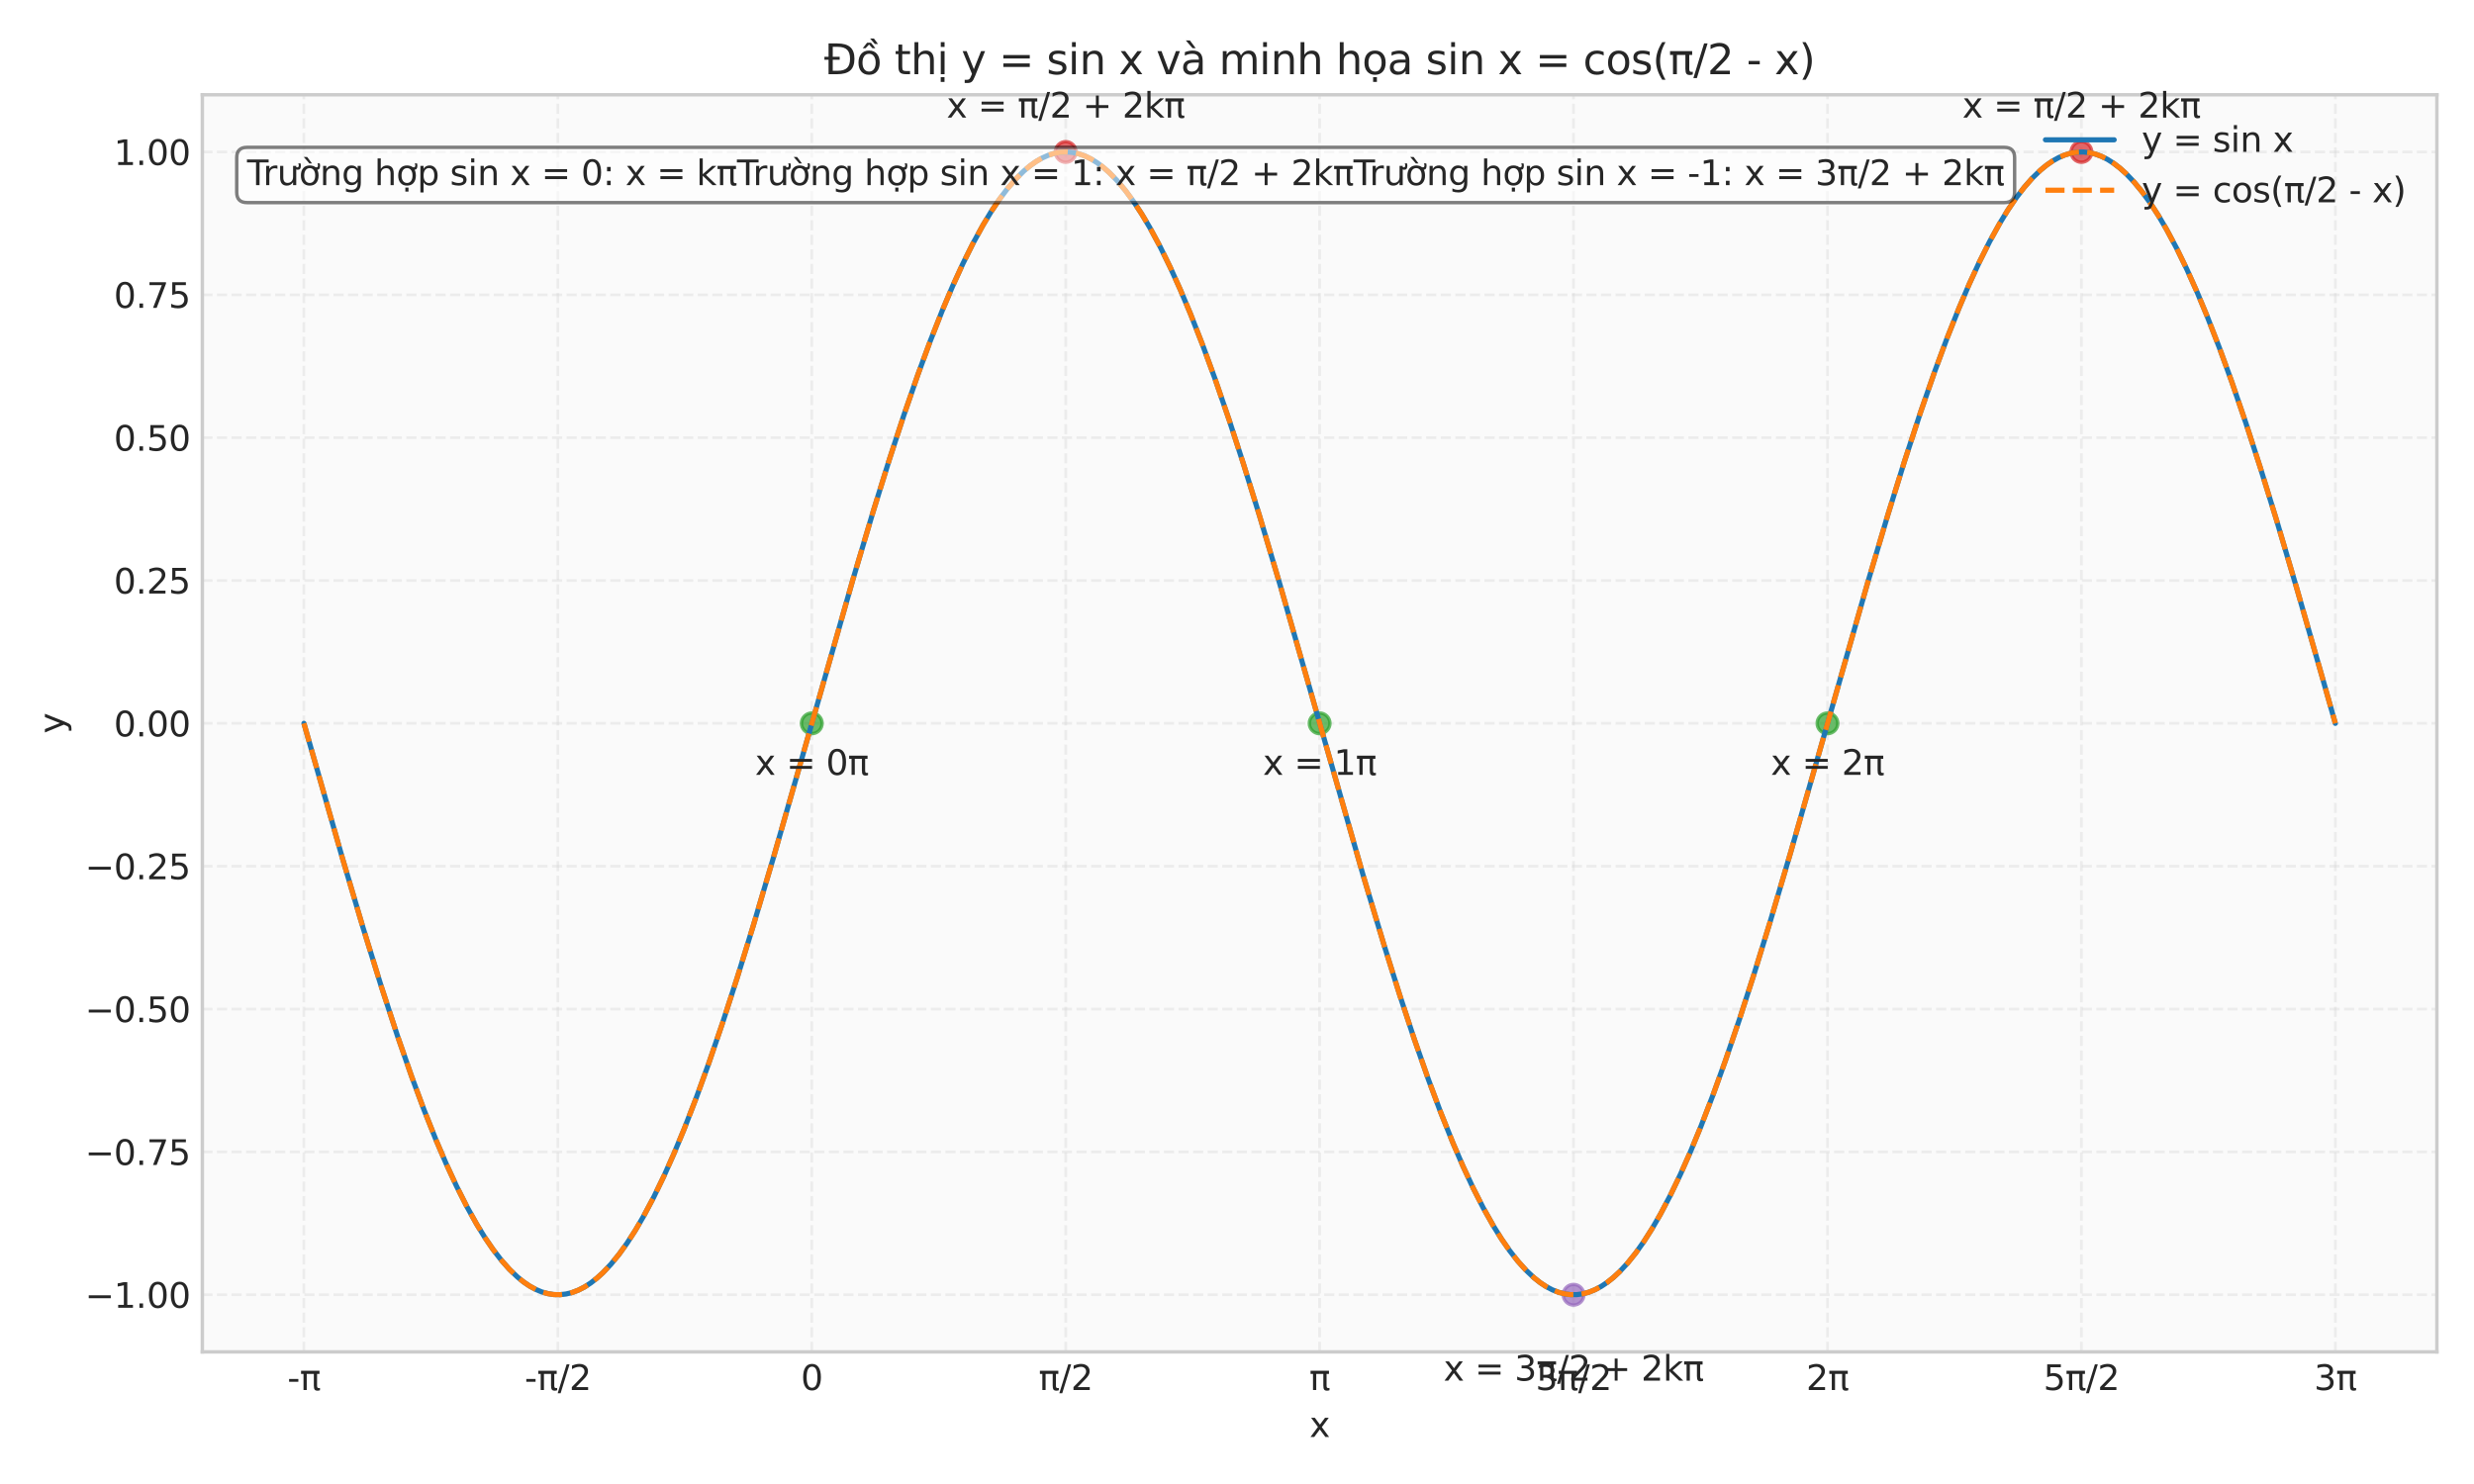 <?xml version="1.0" encoding="utf-8" standalone="no"?>
<!DOCTYPE svg PUBLIC "-//W3C//DTD SVG 1.1//EN"
  "http://www.w3.org/Graphics/SVG/1.1/DTD/svg11.dtd">
<svg xmlns:xlink="http://www.w3.org/1999/xlink" width="720pt" height="432pt" viewBox="0 0 720 432" xmlns="http://www.w3.org/2000/svg" version="1.1">
 <defs>
  <style type="text/css">*{stroke-linejoin: round; stroke-linecap: butt}</style>
 </defs>
 <g id="figure_1">
  <g id="patch_1">
   <path d="M 0 432 
L 720 432 
L 720 0 
L 0 0 
z
" style="fill: #ffffff"/>
  </g>
  <g id="axes_1">
   <g id="patch_2">
    <path d="M 58.89 393.54 
L 709.2 393.54 
L 709.2 27.6 
L 58.89 27.6 
z
" style="fill: #fafafa"/>
   </g>
   <g id="matplotlib.axis_1">
    <g id="xtick_1">
     <g id="line2d_1">
      <path d="M 88.45 393.54 
L 88.45 27.6 
" clip-path="url(#pfac89a67ef)" style="fill: none; stroke-dasharray: 2.96,1.28; stroke-dashoffset: 0; stroke: #cccccc; stroke-opacity: 0.3; stroke-width: 0.8"/>
     </g>
     <g id="line2d_2"/>
     <g id="text_1">
      <!-- -π -->
      <g style="fill: #262626" transform="translate(83.635 404.638) scale(0.1 -0.1)">
       <defs>
        <path id="DejaVuSans-2d" d="M 313 2009 
L 1997 2009 
L 1997 1497 
L 313 1497 
L 313 2009 
z
" transform="scale(0.016)"/>
        <path id="DejaVuSans-3c0" d="M 231 3500 
L 3584 3500 
L 3584 2925 
L 3144 2925 
L 3144 775 
Q 3144 550 3220 451 
Q 3297 353 3469 353 
Q 3516 353 3584 361 
Q 3653 369 3675 372 
L 3675 -44 
Q 3566 -84 3450 -103 
Q 3334 -122 3219 -122 
Q 2844 -122 2700 83 
Q 2556 288 2556 838 
L 2556 2925 
L 1266 2925 
L 1266 0 
L 678 0 
L 678 2925 
L 231 2925 
L 231 3500 
z
" transform="scale(0.016)"/>
       </defs>
       <use xlink:href="#DejaVuSans-2d"/>
       <use xlink:href="#DejaVuSans-3c0" transform="translate(36.084 0)"/>
      </g>
     </g>
    </g>
    <g id="xtick_2">
     <g id="line2d_3">
      <path d="M 162.348 393.54 
L 162.348 27.6 
" clip-path="url(#pfac89a67ef)" style="fill: none; stroke-dasharray: 2.96,1.28; stroke-dashoffset: 0; stroke: #cccccc; stroke-opacity: 0.3; stroke-width: 0.8"/>
     </g>
     <g id="line2d_4"/>
     <g id="text_2">
      <!-- -π/2 -->
      <g style="fill: #262626" transform="translate(152.669 404.638) scale(0.1 -0.1)">
       <defs>
        <path id="DejaVuSans-2f" d="M 1625 4666 
L 2156 4666 
L 531 -594 
L 0 -594 
L 1625 4666 
z
" transform="scale(0.016)"/>
        <path id="DejaVuSans-32" d="M 1228 531 
L 3431 531 
L 3431 0 
L 469 0 
L 469 531 
Q 828 903 1448 1529 
Q 2069 2156 2228 2338 
Q 2531 2678 2651 2914 
Q 2772 3150 2772 3378 
Q 2772 3750 2511 3984 
Q 2250 4219 1831 4219 
Q 1534 4219 1204 4116 
Q 875 4013 500 3803 
L 500 4441 
Q 881 4594 1212 4672 
Q 1544 4750 1819 4750 
Q 2544 4750 2975 4387 
Q 3406 4025 3406 3419 
Q 3406 3131 3298 2873 
Q 3191 2616 2906 2266 
Q 2828 2175 2409 1742 
Q 1991 1309 1228 531 
z
" transform="scale(0.016)"/>
       </defs>
       <use xlink:href="#DejaVuSans-2d"/>
       <use xlink:href="#DejaVuSans-3c0" transform="translate(36.084 0)"/>
       <use xlink:href="#DejaVuSans-2f" transform="translate(96.289 0)"/>
       <use xlink:href="#DejaVuSans-32" transform="translate(129.98 0)"/>
      </g>
     </g>
    </g>
    <g id="xtick_3">
     <g id="line2d_5">
      <path d="M 236.247 393.54 
L 236.247 27.6 
" clip-path="url(#pfac89a67ef)" style="fill: none; stroke-dasharray: 2.96,1.28; stroke-dashoffset: 0; stroke: #cccccc; stroke-opacity: 0.3; stroke-width: 0.8"/>
     </g>
     <g id="line2d_6"/>
     <g id="text_3">
      <!-- 0 -->
      <g style="fill: #262626" transform="translate(233.066 404.638) scale(0.1 -0.1)">
       <defs>
        <path id="DejaVuSans-30" d="M 2034 4250 
Q 1547 4250 1301 3770 
Q 1056 3291 1056 2328 
Q 1056 1369 1301 889 
Q 1547 409 2034 409 
Q 2525 409 2770 889 
Q 3016 1369 3016 2328 
Q 3016 3291 2770 3770 
Q 2525 4250 2034 4250 
z
M 2034 4750 
Q 2819 4750 3233 4129 
Q 3647 3509 3647 2328 
Q 3647 1150 3233 529 
Q 2819 -91 2034 -91 
Q 1250 -91 836 529 
Q 422 1150 422 2328 
Q 422 3509 836 4129 
Q 1250 4750 2034 4750 
z
" transform="scale(0.016)"/>
       </defs>
       <use xlink:href="#DejaVuSans-30"/>
      </g>
     </g>
    </g>
    <g id="xtick_4">
     <g id="line2d_7">
      <path d="M 310.146 393.54 
L 310.146 27.6 
" clip-path="url(#pfac89a67ef)" style="fill: none; stroke-dasharray: 2.96,1.28; stroke-dashoffset: 0; stroke: #cccccc; stroke-opacity: 0.3; stroke-width: 0.8"/>
     </g>
     <g id="line2d_8"/>
     <g id="text_4">
      <!-- π/2 -->
      <g style="fill: #262626" transform="translate(302.27 404.638) scale(0.1 -0.1)">
       <use xlink:href="#DejaVuSans-3c0"/>
       <use xlink:href="#DejaVuSans-2f" transform="translate(60.205 0)"/>
       <use xlink:href="#DejaVuSans-32" transform="translate(93.896 0)"/>
      </g>
     </g>
    </g>
    <g id="xtick_5">
     <g id="line2d_9">
      <path d="M 384.045 393.54 
L 384.045 27.6 
" clip-path="url(#pfac89a67ef)" style="fill: none; stroke-dasharray: 2.96,1.28; stroke-dashoffset: 0; stroke: #cccccc; stroke-opacity: 0.3; stroke-width: 0.8"/>
     </g>
     <g id="line2d_10"/>
     <g id="text_5">
      <!-- π -->
      <g style="fill: #262626" transform="translate(381.035 404.638) scale(0.1 -0.1)">
       <use xlink:href="#DejaVuSans-3c0"/>
      </g>
     </g>
    </g>
    <g id="xtick_6">
     <g id="line2d_11">
      <path d="M 457.944 393.54 
L 457.944 27.6 
" clip-path="url(#pfac89a67ef)" style="fill: none; stroke-dasharray: 2.96,1.28; stroke-dashoffset: 0; stroke: #cccccc; stroke-opacity: 0.3; stroke-width: 0.8"/>
     </g>
     <g id="line2d_12"/>
     <g id="text_6">
      <!-- 3π/2 -->
      <g style="fill: #262626" transform="translate(446.887 404.638) scale(0.1 -0.1)">
       <defs>
        <path id="DejaVuSans-33" d="M 2597 2516 
Q 3050 2419 3304 2112 
Q 3559 1806 3559 1356 
Q 3559 666 3084 287 
Q 2609 -91 1734 -91 
Q 1441 -91 1130 -33 
Q 819 25 488 141 
L 488 750 
Q 750 597 1062 519 
Q 1375 441 1716 441 
Q 2309 441 2620 675 
Q 2931 909 2931 1356 
Q 2931 1769 2642 2001 
Q 2353 2234 1838 2234 
L 1294 2234 
L 1294 2753 
L 1863 2753 
Q 2328 2753 2575 2939 
Q 2822 3125 2822 3475 
Q 2822 3834 2567 4026 
Q 2313 4219 1838 4219 
Q 1578 4219 1281 4162 
Q 984 4106 628 3988 
L 628 4550 
Q 988 4650 1302 4700 
Q 1616 4750 1894 4750 
Q 2613 4750 3031 4423 
Q 3450 4097 3450 3541 
Q 3450 3153 3228 2886 
Q 3006 2619 2597 2516 
z
" transform="scale(0.016)"/>
       </defs>
       <use xlink:href="#DejaVuSans-33"/>
       <use xlink:href="#DejaVuSans-3c0" transform="translate(63.623 0)"/>
       <use xlink:href="#DejaVuSans-2f" transform="translate(123.828 0)"/>
       <use xlink:href="#DejaVuSans-32" transform="translate(157.52 0)"/>
      </g>
     </g>
    </g>
    <g id="xtick_7">
     <g id="line2d_13">
      <path d="M 531.843 393.54 
L 531.843 27.6 
" clip-path="url(#pfac89a67ef)" style="fill: none; stroke-dasharray: 2.96,1.28; stroke-dashoffset: 0; stroke: #cccccc; stroke-opacity: 0.3; stroke-width: 0.8"/>
     </g>
     <g id="line2d_14"/>
     <g id="text_7">
      <!-- 2π -->
      <g style="fill: #262626" transform="translate(525.651 404.638) scale(0.1 -0.1)">
       <use xlink:href="#DejaVuSans-32"/>
       <use xlink:href="#DejaVuSans-3c0" transform="translate(63.623 0)"/>
      </g>
     </g>
    </g>
    <g id="xtick_8">
     <g id="line2d_15">
      <path d="M 605.742 393.54 
L 605.742 27.6 
" clip-path="url(#pfac89a67ef)" style="fill: none; stroke-dasharray: 2.96,1.28; stroke-dashoffset: 0; stroke: #cccccc; stroke-opacity: 0.3; stroke-width: 0.8"/>
     </g>
     <g id="line2d_16"/>
     <g id="text_8">
      <!-- 5π/2 -->
      <g style="fill: #262626" transform="translate(594.685 404.638) scale(0.1 -0.1)">
       <defs>
        <path id="DejaVuSans-35" d="M 691 4666 
L 3169 4666 
L 3169 4134 
L 1269 4134 
L 1269 2991 
Q 1406 3038 1543 3061 
Q 1681 3084 1819 3084 
Q 2600 3084 3056 2656 
Q 3513 2228 3513 1497 
Q 3513 744 3044 326 
Q 2575 -91 1722 -91 
Q 1428 -91 1123 -41 
Q 819 9 494 109 
L 494 744 
Q 775 591 1075 516 
Q 1375 441 1709 441 
Q 2250 441 2565 725 
Q 2881 1009 2881 1497 
Q 2881 1984 2565 2268 
Q 2250 2553 1709 2553 
Q 1456 2553 1204 2497 
Q 953 2441 691 2322 
L 691 4666 
z
" transform="scale(0.016)"/>
       </defs>
       <use xlink:href="#DejaVuSans-35"/>
       <use xlink:href="#DejaVuSans-3c0" transform="translate(63.623 0)"/>
       <use xlink:href="#DejaVuSans-2f" transform="translate(123.828 0)"/>
       <use xlink:href="#DejaVuSans-32" transform="translate(157.52 0)"/>
      </g>
     </g>
    </g>
    <g id="xtick_9">
     <g id="line2d_17">
      <path d="M 679.64 393.54 
L 679.64 27.6 
" clip-path="url(#pfac89a67ef)" style="fill: none; stroke-dasharray: 2.96,1.28; stroke-dashoffset: 0; stroke: #cccccc; stroke-opacity: 0.3; stroke-width: 0.8"/>
     </g>
     <g id="line2d_18"/>
     <g id="text_9">
      <!-- 3π -->
      <g style="fill: #262626" transform="translate(673.449 404.638) scale(0.1 -0.1)">
       <use xlink:href="#DejaVuSans-33"/>
       <use xlink:href="#DejaVuSans-3c0" transform="translate(63.623 0)"/>
      </g>
     </g>
    </g>
    <g id="text_10">
     <!-- x -->
     <g style="fill: #262626" transform="translate(381.086 418.317) scale(0.1 -0.1)">
      <defs>
       <path id="DejaVuSans-78" d="M 3513 3500 
L 2247 1797 
L 3578 0 
L 2900 0 
L 1881 1375 
L 863 0 
L 184 0 
L 1544 1831 
L 300 3500 
L 978 3500 
L 1906 2253 
L 2834 3500 
L 3513 3500 
z
" transform="scale(0.016)"/>
      </defs>
      <use xlink:href="#DejaVuSans-78"/>
     </g>
    </g>
   </g>
   <g id="matplotlib.axis_2">
    <g id="ytick_1">
     <g id="line2d_19">
      <path d="M 58.89 376.906 
L 709.2 376.906 
" clip-path="url(#pfac89a67ef)" style="fill: none; stroke-dasharray: 2.96,1.28; stroke-dashoffset: 0; stroke: #cccccc; stroke-opacity: 0.3; stroke-width: 0.8"/>
     </g>
     <g id="line2d_20"/>
     <g id="text_11">
      <!-- −1.00 -->
      <g style="fill: #262626" transform="translate(24.745 380.706) scale(0.1 -0.1)">
       <defs>
        <path id="DejaVuSans-2212" d="M 678 2272 
L 4684 2272 
L 4684 1741 
L 678 1741 
L 678 2272 
z
" transform="scale(0.016)"/>
        <path id="DejaVuSans-31" d="M 794 531 
L 1825 531 
L 1825 4091 
L 703 3866 
L 703 4441 
L 1819 4666 
L 2450 4666 
L 2450 531 
L 3481 531 
L 3481 0 
L 794 0 
L 794 531 
z
" transform="scale(0.016)"/>
        <path id="DejaVuSans-2e" d="M 684 794 
L 1344 794 
L 1344 0 
L 684 0 
L 684 794 
z
" transform="scale(0.016)"/>
       </defs>
       <use xlink:href="#DejaVuSans-2212"/>
       <use xlink:href="#DejaVuSans-31" transform="translate(83.789 0)"/>
       <use xlink:href="#DejaVuSans-2e" transform="translate(147.412 0)"/>
       <use xlink:href="#DejaVuSans-30" transform="translate(179.199 0)"/>
       <use xlink:href="#DejaVuSans-30" transform="translate(242.822 0)"/>
      </g>
     </g>
    </g>
    <g id="ytick_2">
     <g id="line2d_21">
      <path d="M 58.89 335.322 
L 709.2 335.322 
" clip-path="url(#pfac89a67ef)" style="fill: none; stroke-dasharray: 2.96,1.28; stroke-dashoffset: 0; stroke: #cccccc; stroke-opacity: 0.3; stroke-width: 0.8"/>
     </g>
     <g id="line2d_22"/>
     <g id="text_12">
      <!-- −0.75 -->
      <g style="fill: #262626" transform="translate(24.745 339.121) scale(0.1 -0.1)">
       <defs>
        <path id="DejaVuSans-37" d="M 525 4666 
L 3525 4666 
L 3525 4397 
L 1831 0 
L 1172 0 
L 2766 4134 
L 525 4134 
L 525 4666 
z
" transform="scale(0.016)"/>
       </defs>
       <use xlink:href="#DejaVuSans-2212"/>
       <use xlink:href="#DejaVuSans-30" transform="translate(83.789 0)"/>
       <use xlink:href="#DejaVuSans-2e" transform="translate(147.412 0)"/>
       <use xlink:href="#DejaVuSans-37" transform="translate(179.199 0)"/>
       <use xlink:href="#DejaVuSans-35" transform="translate(242.822 0)"/>
      </g>
     </g>
    </g>
    <g id="ytick_3">
     <g id="line2d_23">
      <path d="M 58.89 293.738 
L 709.2 293.738 
" clip-path="url(#pfac89a67ef)" style="fill: none; stroke-dasharray: 2.96,1.28; stroke-dashoffset: 0; stroke: #cccccc; stroke-opacity: 0.3; stroke-width: 0.8"/>
     </g>
     <g id="line2d_24"/>
     <g id="text_13">
      <!-- −0.50 -->
      <g style="fill: #262626" transform="translate(24.745 297.537) scale(0.1 -0.1)">
       <use xlink:href="#DejaVuSans-2212"/>
       <use xlink:href="#DejaVuSans-30" transform="translate(83.789 0)"/>
       <use xlink:href="#DejaVuSans-2e" transform="translate(147.412 0)"/>
       <use xlink:href="#DejaVuSans-35" transform="translate(179.199 0)"/>
       <use xlink:href="#DejaVuSans-30" transform="translate(242.822 0)"/>
      </g>
     </g>
    </g>
    <g id="ytick_4">
     <g id="line2d_25">
      <path d="M 58.89 252.154 
L 709.2 252.154 
" clip-path="url(#pfac89a67ef)" style="fill: none; stroke-dasharray: 2.96,1.28; stroke-dashoffset: 0; stroke: #cccccc; stroke-opacity: 0.3; stroke-width: 0.8"/>
     </g>
     <g id="line2d_26"/>
     <g id="text_14">
      <!-- −0.25 -->
      <g style="fill: #262626" transform="translate(24.745 255.953) scale(0.1 -0.1)">
       <use xlink:href="#DejaVuSans-2212"/>
       <use xlink:href="#DejaVuSans-30" transform="translate(83.789 0)"/>
       <use xlink:href="#DejaVuSans-2e" transform="translate(147.412 0)"/>
       <use xlink:href="#DejaVuSans-32" transform="translate(179.199 0)"/>
       <use xlink:href="#DejaVuSans-35" transform="translate(242.822 0)"/>
      </g>
     </g>
    </g>
    <g id="ytick_5">
     <g id="line2d_27">
      <path d="M 58.89 210.57 
L 709.2 210.57 
" clip-path="url(#pfac89a67ef)" style="fill: none; stroke-dasharray: 2.96,1.28; stroke-dashoffset: 0; stroke: #cccccc; stroke-opacity: 0.3; stroke-width: 0.8"/>
     </g>
     <g id="line2d_28"/>
     <g id="text_15">
      <!-- 0.00 -->
      <g style="fill: #262626" transform="translate(33.124 214.369) scale(0.1 -0.1)">
       <use xlink:href="#DejaVuSans-30"/>
       <use xlink:href="#DejaVuSans-2e" transform="translate(63.623 0)"/>
       <use xlink:href="#DejaVuSans-30" transform="translate(95.41 0)"/>
       <use xlink:href="#DejaVuSans-30" transform="translate(159.033 0)"/>
      </g>
     </g>
    </g>
    <g id="ytick_6">
     <g id="line2d_29">
      <path d="M 58.89 168.986 
L 709.2 168.986 
" clip-path="url(#pfac89a67ef)" style="fill: none; stroke-dasharray: 2.96,1.28; stroke-dashoffset: 0; stroke: #cccccc; stroke-opacity: 0.3; stroke-width: 0.8"/>
     </g>
     <g id="line2d_30"/>
     <g id="text_16">
      <!-- 0.25 -->
      <g style="fill: #262626" transform="translate(33.124 172.785) scale(0.1 -0.1)">
       <use xlink:href="#DejaVuSans-30"/>
       <use xlink:href="#DejaVuSans-2e" transform="translate(63.623 0)"/>
       <use xlink:href="#DejaVuSans-32" transform="translate(95.41 0)"/>
       <use xlink:href="#DejaVuSans-35" transform="translate(159.033 0)"/>
      </g>
     </g>
    </g>
    <g id="ytick_7">
     <g id="line2d_31">
      <path d="M 58.89 127.402 
L 709.2 127.402 
" clip-path="url(#pfac89a67ef)" style="fill: none; stroke-dasharray: 2.96,1.28; stroke-dashoffset: 0; stroke: #cccccc; stroke-opacity: 0.3; stroke-width: 0.8"/>
     </g>
     <g id="line2d_32"/>
     <g id="text_17">
      <!-- 0.50 -->
      <g style="fill: #262626" transform="translate(33.124 131.201) scale(0.1 -0.1)">
       <use xlink:href="#DejaVuSans-30"/>
       <use xlink:href="#DejaVuSans-2e" transform="translate(63.623 0)"/>
       <use xlink:href="#DejaVuSans-35" transform="translate(95.41 0)"/>
       <use xlink:href="#DejaVuSans-30" transform="translate(159.033 0)"/>
      </g>
     </g>
    </g>
    <g id="ytick_8">
     <g id="line2d_33">
      <path d="M 58.89 85.818 
L 709.2 85.818 
" clip-path="url(#pfac89a67ef)" style="fill: none; stroke-dasharray: 2.96,1.28; stroke-dashoffset: 0; stroke: #cccccc; stroke-opacity: 0.3; stroke-width: 0.8"/>
     </g>
     <g id="line2d_34"/>
     <g id="text_18">
      <!-- 0.75 -->
      <g style="fill: #262626" transform="translate(33.124 89.617) scale(0.1 -0.1)">
       <use xlink:href="#DejaVuSans-30"/>
       <use xlink:href="#DejaVuSans-2e" transform="translate(63.623 0)"/>
       <use xlink:href="#DejaVuSans-37" transform="translate(95.41 0)"/>
       <use xlink:href="#DejaVuSans-35" transform="translate(159.033 0)"/>
      </g>
     </g>
    </g>
    <g id="ytick_9">
     <g id="line2d_35">
      <path d="M 58.89 44.234 
L 709.2 44.234 
" clip-path="url(#pfac89a67ef)" style="fill: none; stroke-dasharray: 2.96,1.28; stroke-dashoffset: 0; stroke: #cccccc; stroke-opacity: 0.3; stroke-width: 0.8"/>
     </g>
     <g id="line2d_36"/>
     <g id="text_19">
      <!-- 1.00 -->
      <g style="fill: #262626" transform="translate(33.124 48.033) scale(0.1 -0.1)">
       <use xlink:href="#DejaVuSans-31"/>
       <use xlink:href="#DejaVuSans-2e" transform="translate(63.623 0)"/>
       <use xlink:href="#DejaVuSans-30" transform="translate(95.41 0)"/>
       <use xlink:href="#DejaVuSans-30" transform="translate(159.033 0)"/>
      </g>
     </g>
    </g>
    <g id="text_20">
     <!-- y -->
     <g style="fill: #262626" transform="translate(18.665 213.529) rotate(-90) scale(0.1 -0.1)">
      <defs>
       <path id="DejaVuSans-79" d="M 2059 -325 
Q 1816 -950 1584 -1140 
Q 1353 -1331 966 -1331 
L 506 -1331 
L 506 -850 
L 844 -850 
Q 1081 -850 1212 -737 
Q 1344 -625 1503 -206 
L 1606 56 
L 191 3500 
L 800 3500 
L 1894 763 
L 2988 3500 
L 3597 3500 
L 2059 -325 
z
" transform="scale(0.016)"/>
      </defs>
      <use xlink:href="#DejaVuSans-79"/>
     </g>
    </g>
   </g>
   <g id="PathCollection_1">
    <defs>
     <path id="ma2deb61c76" d="M 0 3 
C 0.796 3 1.559 2.684 2.121 2.121 
C 2.684 1.559 3 0.796 3 0 
C 3 -0.796 2.684 -1.559 2.121 -2.121 
C 1.559 -2.684 0.796 -3 0 -3 
C -0.796 -3 -1.559 -2.684 -2.121 -2.121 
C -2.684 -1.559 -3 -0.796 -3 0 
C -3 0.796 -2.684 1.559 -2.121 2.121 
C -1.559 2.684 -0.796 3 0 3 
z
" style="stroke: #2ca02c; stroke-opacity: 0.7"/>
    </defs>
    <g clip-path="url(#pfac89a67ef)">
     <use xlink:href="#ma2deb61c76" x="236.247" y="210.57" style="fill: #2ca02c; fill-opacity: 0.7; stroke: #2ca02c; stroke-opacity: 0.7"/>
     <use xlink:href="#ma2deb61c76" x="384.045" y="210.57" style="fill: #2ca02c; fill-opacity: 0.7; stroke: #2ca02c; stroke-opacity: 0.7"/>
     <use xlink:href="#ma2deb61c76" x="531.843" y="210.57" style="fill: #2ca02c; fill-opacity: 0.7; stroke: #2ca02c; stroke-opacity: 0.7"/>
    </g>
   </g>
   <g id="PathCollection_2">
    <defs>
     <path id="mfb75180deb" d="M 0 3 
C 0.796 3 1.559 2.684 2.121 2.121 
C 2.684 1.559 3 0.796 3 0 
C 3 -0.796 2.684 -1.559 2.121 -2.121 
C 1.559 -2.684 0.796 -3 0 -3 
C -0.796 -3 -1.559 -2.684 -2.121 -2.121 
C -2.684 -1.559 -3 -0.796 -3 0 
C -3 0.796 -2.684 1.559 -2.121 2.121 
C -1.559 2.684 -0.796 3 0 3 
z
" style="stroke: #d62728; stroke-opacity: 0.7"/>
    </defs>
    <g clip-path="url(#pfac89a67ef)">
     <use xlink:href="#mfb75180deb" x="310.146" y="44.234" style="fill: #d62728; fill-opacity: 0.7; stroke: #d62728; stroke-opacity: 0.7"/>
     <use xlink:href="#mfb75180deb" x="605.742" y="44.234" style="fill: #d62728; fill-opacity: 0.7; stroke: #d62728; stroke-opacity: 0.7"/>
    </g>
   </g>
   <g id="PathCollection_3">
    <defs>
     <path id="m601a2cf96a" d="M 0 3 
C 0.796 3 1.559 2.684 2.121 2.121 
C 2.684 1.559 3 0.796 3 0 
C 3 -0.796 2.684 -1.559 2.121 -2.121 
C 1.559 -2.684 0.796 -3 0 -3 
C -0.796 -3 -1.559 -2.684 -2.121 -2.121 
C -2.684 -1.559 -3 -0.796 -3 0 
C -3 0.796 -2.684 1.559 -2.121 2.121 
C -1.559 2.684 -0.796 3 0 3 
z
" style="stroke: #9467bd; stroke-opacity: 0.7"/>
    </defs>
    <g clip-path="url(#pfac89a67ef)">
     <use xlink:href="#m601a2cf96a" x="457.944" y="376.906" style="fill: #9467bd; fill-opacity: 0.7; stroke: #9467bd; stroke-opacity: 0.7"/>
    </g>
   </g>
   <g id="line2d_37">
    <path d="M 88.45 210.57 
L 99.693 249.947 
L 105.611 269.911 
L 110.937 287.085 
L 115.672 301.536 
L 119.814 313.43 
L 123.365 322.993 
L 126.915 331.917 
L 129.874 338.828 
L 132.833 345.231 
L 135.792 351.102 
L 138.751 356.417 
L 141.118 360.255 
L 143.485 363.714 
L 145.852 366.785 
L 148.22 369.461 
L 150.587 371.735 
L 152.362 373.173 
L 154.137 374.379 
L 155.913 375.352 
L 157.688 376.091 
L 159.463 376.594 
L 161.239 376.86 
L 163.014 376.89 
L 164.79 376.682 
L 166.565 376.239 
L 168.34 375.559 
L 170.116 374.645 
L 171.891 373.496 
L 173.666 372.116 
L 175.442 370.506 
L 177.809 368.005 
L 180.176 365.106 
L 182.543 361.816 
L 184.91 358.142 
L 187.277 354.096 
L 190.236 348.528 
L 193.195 342.414 
L 196.154 335.779 
L 199.113 328.649 
L 202.664 319.479 
L 206.214 309.689 
L 210.357 297.559 
L 214.499 284.754 
L 219.234 269.422 
L 225.151 249.439 
L 232.845 222.59 
L 248.231 168.657 
L 254.149 148.793 
L 258.883 133.59 
L 263.025 120.922 
L 267.168 108.948 
L 270.719 99.308 
L 274.269 90.302 
L 277.228 83.317 
L 280.187 76.836 
L 283.146 70.884 
L 286.105 65.484 
L 288.472 61.576 
L 290.839 58.045 
L 293.206 54.901 
L 295.573 52.15 
L 297.941 49.8 
L 299.716 48.305 
L 301.491 47.04 
L 303.267 46.009 
L 305.042 45.212 
L 306.817 44.65 
L 308.593 44.324 
L 310.368 44.235 
L 312.143 44.384 
L 313.919 44.768 
L 315.694 45.389 
L 317.469 46.245 
L 319.245 47.335 
L 321.02 48.657 
L 322.795 50.21 
L 325.163 52.635 
L 327.53 55.46 
L 329.897 58.678 
L 332.264 62.28 
L 334.631 66.258 
L 337.59 71.742 
L 340.549 77.775 
L 343.508 84.333 
L 346.467 91.391 
L 350.017 100.48 
L 353.568 110.195 
L 357.711 122.248 
L 361.853 134.985 
L 366.587 150.253 
L 372.505 170.177 
L 380.198 196.985 
L 396.768 255.009 
L 402.686 274.767 
L 407.42 289.858 
L 411.563 302.41 
L 415.705 314.25 
L 419.256 323.762 
L 422.807 332.63 
L 425.766 339.491 
L 428.725 345.843 
L 431.684 351.659 
L 434.642 356.917 
L 437.01 360.708 
L 439.377 364.119 
L 441.744 367.142 
L 444.111 369.768 
L 446.478 371.991 
L 448.253 373.39 
L 450.029 374.558 
L 451.804 375.492 
L 453.579 376.191 
L 455.355 376.655 
L 457.13 376.881 
L 458.906 376.872 
L 460.681 376.625 
L 462.456 376.142 
L 464.232 375.423 
L 466.007 374.469 
L 467.782 373.282 
L 469.558 371.864 
L 471.333 370.215 
L 473.7 367.664 
L 476.067 364.716 
L 478.434 361.377 
L 480.801 357.657 
L 483.169 353.564 
L 486.128 347.94 
L 489.086 341.774 
L 492.045 335.088 
L 495.004 327.91 
L 498.555 318.686 
L 502.106 308.847 
L 506.248 296.665 
L 510.391 283.816 
L 515.125 268.442 
L 521.043 248.421 
L 529.328 219.458 
L 543.53 169.67 
L 549.448 149.766 
L 554.183 134.519 
L 558.917 120.043 
L 563.059 108.122 
L 566.61 98.533 
L 570.161 89.581 
L 573.12 82.646 
L 576.078 76.217 
L 579.037 70.318 
L 581.996 64.975 
L 584.363 61.114 
L 586.731 57.631 
L 589.098 54.535 
L 591.465 51.834 
L 593.832 49.535 
L 595.607 48.078 
L 597.383 46.852 
L 599.158 45.86 
L 600.933 45.102 
L 602.709 44.579 
L 604.484 44.293 
L 606.259 44.244 
L 608.035 44.431 
L 609.81 44.855 
L 611.585 45.515 
L 613.361 46.41 
L 615.136 47.539 
L 616.911 48.9 
L 618.687 50.491 
L 621.054 52.967 
L 623.421 55.841 
L 625.788 59.107 
L 628.155 62.757 
L 630.522 66.781 
L 633.481 72.321 
L 636.44 78.408 
L 639.399 85.017 
L 642.358 92.123 
L 645.909 101.266 
L 649.46 111.031 
L 653.602 123.136 
L 657.744 135.918 
L 662.479 151.229 
L 668.397 171.193 
L 676.09 198.028 
L 679.64 210.57 
L 679.64 210.57 
" clip-path="url(#pfac89a67ef)" style="fill: none; stroke: #1f77b4; stroke-width: 1.5; stroke-linecap: round"/>
   </g>
   <g id="line2d_38">
    <path d="M 88.45 210.57 
L 99.693 249.947 
L 105.611 269.911 
L 110.937 287.085 
L 115.672 301.536 
L 119.814 313.43 
L 123.365 322.993 
L 126.915 331.917 
L 129.874 338.828 
L 132.833 345.231 
L 135.792 351.102 
L 138.751 356.417 
L 141.118 360.255 
L 143.485 363.714 
L 145.852 366.785 
L 148.22 369.461 
L 150.587 371.735 
L 152.362 373.173 
L 154.137 374.379 
L 155.913 375.352 
L 157.688 376.091 
L 159.463 376.594 
L 161.239 376.86 
L 163.014 376.89 
L 164.79 376.682 
L 166.565 376.239 
L 168.34 375.559 
L 170.116 374.645 
L 171.891 373.496 
L 173.666 372.116 
L 175.442 370.506 
L 177.809 368.005 
L 180.176 365.106 
L 182.543 361.816 
L 184.91 358.142 
L 187.277 354.096 
L 190.236 348.528 
L 193.195 342.414 
L 196.154 335.779 
L 199.113 328.649 
L 202.664 319.479 
L 206.214 309.689 
L 210.357 297.559 
L 214.499 284.754 
L 219.234 269.422 
L 225.151 249.439 
L 232.845 222.59 
L 248.231 168.657 
L 254.149 148.793 
L 258.883 133.59 
L 263.025 120.922 
L 267.168 108.948 
L 270.719 99.308 
L 274.269 90.302 
L 277.228 83.317 
L 280.187 76.836 
L 283.146 70.884 
L 286.105 65.484 
L 288.472 61.576 
L 290.839 58.045 
L 293.206 54.901 
L 295.573 52.15 
L 297.941 49.8 
L 299.716 48.305 
L 301.491 47.04 
L 303.267 46.009 
L 305.042 45.212 
L 306.817 44.65 
L 308.593 44.324 
L 310.368 44.235 
L 312.143 44.384 
L 313.919 44.768 
L 315.694 45.389 
L 317.469 46.245 
L 319.245 47.335 
L 321.02 48.657 
L 322.795 50.21 
L 325.163 52.635 
L 327.53 55.46 
L 329.897 58.678 
L 332.264 62.28 
L 334.631 66.258 
L 337.59 71.742 
L 340.549 77.775 
L 343.508 84.333 
L 346.467 91.391 
L 350.017 100.48 
L 353.568 110.195 
L 357.711 122.248 
L 361.853 134.985 
L 366.587 150.253 
L 372.505 170.177 
L 380.198 196.985 
L 396.768 255.009 
L 402.686 274.767 
L 407.42 289.858 
L 411.563 302.41 
L 415.705 314.25 
L 419.256 323.762 
L 422.807 332.63 
L 425.766 339.491 
L 428.725 345.843 
L 431.684 351.659 
L 434.642 356.917 
L 437.01 360.708 
L 439.377 364.119 
L 441.744 367.142 
L 444.111 369.768 
L 446.478 371.991 
L 448.253 373.39 
L 450.029 374.558 
L 451.804 375.492 
L 453.579 376.191 
L 455.355 376.655 
L 457.13 376.881 
L 458.906 376.872 
L 460.681 376.625 
L 462.456 376.142 
L 464.232 375.423 
L 466.007 374.469 
L 467.782 373.282 
L 469.558 371.864 
L 471.333 370.215 
L 473.7 367.664 
L 476.067 364.716 
L 478.434 361.377 
L 480.801 357.657 
L 483.169 353.564 
L 486.128 347.94 
L 489.086 341.774 
L 492.045 335.088 
L 495.004 327.91 
L 498.555 318.686 
L 502.106 308.847 
L 506.248 296.665 
L 510.391 283.816 
L 515.125 268.442 
L 521.043 248.421 
L 529.328 219.458 
L 543.53 169.67 
L 549.448 149.766 
L 554.183 134.519 
L 558.917 120.043 
L 563.059 108.122 
L 566.61 98.533 
L 570.161 89.581 
L 573.12 82.646 
L 576.078 76.217 
L 579.037 70.318 
L 581.996 64.975 
L 584.363 61.114 
L 586.731 57.631 
L 589.098 54.535 
L 591.465 51.834 
L 593.832 49.535 
L 595.607 48.078 
L 597.383 46.852 
L 599.158 45.86 
L 600.933 45.102 
L 602.709 44.579 
L 604.484 44.293 
L 606.259 44.244 
L 608.035 44.431 
L 609.81 44.855 
L 611.585 45.515 
L 613.361 46.41 
L 615.136 47.539 
L 616.911 48.9 
L 618.687 50.491 
L 621.054 52.967 
L 623.421 55.841 
L 625.788 59.107 
L 628.155 62.757 
L 630.522 66.781 
L 633.481 72.321 
L 636.44 78.408 
L 639.399 85.017 
L 642.358 92.123 
L 645.909 101.266 
L 649.46 111.031 
L 653.602 123.136 
L 657.744 135.918 
L 662.479 151.229 
L 668.397 171.193 
L 676.09 198.028 
L 679.64 210.57 
L 679.64 210.57 
" clip-path="url(#pfac89a67ef)" style="fill: none; stroke-dasharray: 5.55,2.4; stroke-dashoffset: 0; stroke: #ff7f0e; stroke-width: 1.5"/>
   </g>
   <g id="patch_3">
    <path d="M 58.89 393.54 
L 58.89 27.6 
" style="fill: none; stroke: #cccccc; stroke-linejoin: miter; stroke-linecap: square"/>
   </g>
   <g id="patch_4">
    <path d="M 709.2 393.54 
L 709.2 27.6 
" style="fill: none; stroke: #cccccc; stroke-linejoin: miter; stroke-linecap: square"/>
   </g>
   <g id="patch_5">
    <path d="M 58.89 393.54 
L 709.2 393.54 
" style="fill: none; stroke: #cccccc; stroke-linejoin: miter; stroke-linecap: square"/>
   </g>
   <g id="patch_6">
    <path d="M 58.89 27.6 
L 709.2 27.6 
" style="fill: none; stroke: #cccccc; stroke-linejoin: miter; stroke-linecap: square"/>
   </g>
   <g id="text_21">
    <!-- x = 0π -->
    <g style="fill: #262626" transform="translate(219.729 225.57) scale(0.1 -0.1)">
     <defs>
      <path id="DejaVuSans-20" transform="scale(0.016)"/>
      <path id="DejaVuSans-3d" d="M 678 2906 
L 4684 2906 
L 4684 2381 
L 678 2381 
L 678 2906 
z
M 678 1631 
L 4684 1631 
L 4684 1100 
L 678 1100 
L 678 1631 
z
" transform="scale(0.016)"/>
     </defs>
     <use xlink:href="#DejaVuSans-78"/>
     <use xlink:href="#DejaVuSans-20" transform="translate(59.18 0)"/>
     <use xlink:href="#DejaVuSans-3d" transform="translate(90.967 0)"/>
     <use xlink:href="#DejaVuSans-20" transform="translate(174.756 0)"/>
     <use xlink:href="#DejaVuSans-30" transform="translate(206.543 0)"/>
     <use xlink:href="#DejaVuSans-3c0" transform="translate(270.166 0)"/>
    </g>
   </g>
   <g id="text_22">
    <!-- x = 1π -->
    <g style="fill: #262626" transform="translate(367.526 225.57) scale(0.1 -0.1)">
     <use xlink:href="#DejaVuSans-78"/>
     <use xlink:href="#DejaVuSans-20" transform="translate(59.18 0)"/>
     <use xlink:href="#DejaVuSans-3d" transform="translate(90.967 0)"/>
     <use xlink:href="#DejaVuSans-20" transform="translate(174.756 0)"/>
     <use xlink:href="#DejaVuSans-31" transform="translate(206.543 0)"/>
     <use xlink:href="#DejaVuSans-3c0" transform="translate(270.166 0)"/>
    </g>
   </g>
   <g id="text_23">
    <!-- x = 2π -->
    <g style="fill: #262626" transform="translate(515.324 225.57) scale(0.1 -0.1)">
     <use xlink:href="#DejaVuSans-78"/>
     <use xlink:href="#DejaVuSans-20" transform="translate(59.18 0)"/>
     <use xlink:href="#DejaVuSans-3d" transform="translate(90.967 0)"/>
     <use xlink:href="#DejaVuSans-20" transform="translate(174.756 0)"/>
     <use xlink:href="#DejaVuSans-32" transform="translate(206.543 0)"/>
     <use xlink:href="#DejaVuSans-3c0" transform="translate(270.166 0)"/>
    </g>
   </g>
   <g id="text_24">
    <!-- x = π/2 + 2kπ -->
    <g style="fill: #262626" transform="translate(275.488 34.234) scale(0.1 -0.1)">
     <defs>
      <path id="DejaVuSans-2b" d="M 2944 4013 
L 2944 2272 
L 4684 2272 
L 4684 1741 
L 2944 1741 
L 2944 0 
L 2419 0 
L 2419 1741 
L 678 1741 
L 678 2272 
L 2419 2272 
L 2419 4013 
L 2944 4013 
z
" transform="scale(0.016)"/>
      <path id="DejaVuSans-6b" d="M 581 4863 
L 1159 4863 
L 1159 1991 
L 2875 3500 
L 3609 3500 
L 1753 1863 
L 3688 0 
L 2938 0 
L 1159 1709 
L 1159 0 
L 581 0 
L 581 4863 
z
" transform="scale(0.016)"/>
     </defs>
     <use xlink:href="#DejaVuSans-78"/>
     <use xlink:href="#DejaVuSans-20" transform="translate(59.18 0)"/>
     <use xlink:href="#DejaVuSans-3d" transform="translate(90.967 0)"/>
     <use xlink:href="#DejaVuSans-20" transform="translate(174.756 0)"/>
     <use xlink:href="#DejaVuSans-3c0" transform="translate(206.543 0)"/>
     <use xlink:href="#DejaVuSans-2f" transform="translate(266.748 0)"/>
     <use xlink:href="#DejaVuSans-32" transform="translate(300.439 0)"/>
     <use xlink:href="#DejaVuSans-20" transform="translate(364.062 0)"/>
     <use xlink:href="#DejaVuSans-2b" transform="translate(395.85 0)"/>
     <use xlink:href="#DejaVuSans-20" transform="translate(479.639 0)"/>
     <use xlink:href="#DejaVuSans-32" transform="translate(511.426 0)"/>
     <use xlink:href="#DejaVuSans-6b" transform="translate(575.049 0)"/>
     <use xlink:href="#DejaVuSans-3c0" transform="translate(632.959 0)"/>
    </g>
   </g>
   <g id="text_25">
    <!-- x = π/2 + 2kπ -->
    <g style="fill: #262626" transform="translate(571.084 34.234) scale(0.1 -0.1)">
     <use xlink:href="#DejaVuSans-78"/>
     <use xlink:href="#DejaVuSans-20" transform="translate(59.18 0)"/>
     <use xlink:href="#DejaVuSans-3d" transform="translate(90.967 0)"/>
     <use xlink:href="#DejaVuSans-20" transform="translate(174.756 0)"/>
     <use xlink:href="#DejaVuSans-3c0" transform="translate(206.543 0)"/>
     <use xlink:href="#DejaVuSans-2f" transform="translate(266.748 0)"/>
     <use xlink:href="#DejaVuSans-32" transform="translate(300.439 0)"/>
     <use xlink:href="#DejaVuSans-20" transform="translate(364.062 0)"/>
     <use xlink:href="#DejaVuSans-2b" transform="translate(395.85 0)"/>
     <use xlink:href="#DejaVuSans-20" transform="translate(479.639 0)"/>
     <use xlink:href="#DejaVuSans-32" transform="translate(511.426 0)"/>
     <use xlink:href="#DejaVuSans-6b" transform="translate(575.049 0)"/>
     <use xlink:href="#DejaVuSans-3c0" transform="translate(632.959 0)"/>
    </g>
   </g>
   <g id="text_26">
    <!-- x = 3π/2 + 2kπ -->
    <g style="fill: #262626" transform="translate(420.105 401.906) scale(0.1 -0.1)">
     <use xlink:href="#DejaVuSans-78"/>
     <use xlink:href="#DejaVuSans-20" transform="translate(59.18 0)"/>
     <use xlink:href="#DejaVuSans-3d" transform="translate(90.967 0)"/>
     <use xlink:href="#DejaVuSans-20" transform="translate(174.756 0)"/>
     <use xlink:href="#DejaVuSans-33" transform="translate(206.543 0)"/>
     <use xlink:href="#DejaVuSans-3c0" transform="translate(270.166 0)"/>
     <use xlink:href="#DejaVuSans-2f" transform="translate(330.371 0)"/>
     <use xlink:href="#DejaVuSans-32" transform="translate(364.062 0)"/>
     <use xlink:href="#DejaVuSans-20" transform="translate(427.686 0)"/>
     <use xlink:href="#DejaVuSans-2b" transform="translate(459.473 0)"/>
     <use xlink:href="#DejaVuSans-20" transform="translate(543.262 0)"/>
     <use xlink:href="#DejaVuSans-32" transform="translate(575.049 0)"/>
     <use xlink:href="#DejaVuSans-6b" transform="translate(638.672 0)"/>
     <use xlink:href="#DejaVuSans-3c0" transform="translate(696.582 0)"/>
    </g>
   </g>
   <g id="text_27">
    <g id="patch_7">
     <path d="M 71.896 58.975 
L 583.306 58.975 
Q 586.306 58.975 586.306 55.975 
L 586.306 45.897 
Q 586.306 42.897 583.306 42.897 
L 71.896 42.897 
Q 68.896 42.897 68.896 45.897 
L 68.896 55.975 
Q 68.896 58.975 71.896 58.975 
z
" style="fill: #ffffff; opacity: 0.5; stroke: #000000; stroke-linejoin: miter"/>
    </g>
    <!-- Trường hợp sin x = 0: x = kπTrường hợp sin x = 1: x = π/2 + 2kπTrường hợp sin x = -1: x = 3π/2 + 2kπ -->
    <g style="fill: #262626" transform="translate(71.896 53.895) scale(0.1 -0.1)">
     <defs>
      <path id="DejaVuSans-54" d="M -19 4666 
L 3928 4666 
L 3928 4134 
L 2272 4134 
L 2272 0 
L 1638 0 
L 1638 4134 
L -19 4134 
L -19 4666 
z
" transform="scale(0.016)"/>
      <path id="DejaVuSans-72" d="M 2631 2963 
Q 2534 3019 2420 3045 
Q 2306 3072 2169 3072 
Q 1681 3072 1420 2755 
Q 1159 2438 1159 1844 
L 1159 0 
L 581 0 
L 581 3500 
L 1159 3500 
L 1159 2956 
Q 1341 3275 1631 3429 
Q 1922 3584 2338 3584 
Q 2397 3584 2469 3576 
Q 2541 3569 2628 3553 
L 2631 2963 
z
" transform="scale(0.016)"/>
      <path id="DejaVuSans-1b0" d="M 3094 3136 
L 3094 3508 
Q 3285 3367 3422 3300 
Q 3560 3233 3657 3233 
Q 3800 3233 3872 3319 
Q 3944 3405 3944 3573 
Q 3944 3673 3920 3770 
Q 3897 3867 3850 3964 
L 4266 3964 
Q 4297 3845 4312 3739 
Q 4328 3633 4328 3539 
Q 4328 3158 4192 2978 
Q 4057 2798 3766 2798 
Q 3616 2798 3452 2881 
Q 3288 2964 3094 3136 
z
M 552 1381 
L 552 3500 
L 1127 3500 
L 1127 1403 
Q 1127 906 1320 657 
Q 1514 409 1902 409 
Q 2367 409 2637 706 
Q 2908 1003 2908 1516 
L 2908 3500 
L 3483 3500 
L 3483 0 
L 2908 0 
L 2908 538 
Q 2699 219 2422 64 
Q 2146 -91 1780 -91 
Q 1177 -91 864 284 
Q 552 659 552 1381 
z
M 1999 3584 
L 1999 3584 
z
" transform="scale(0.016)"/>
      <path id="DejaVuSans-1edd" d="M 1507 5119 
L 2388 3950 
L 1910 3950 
L 891 5119 
L 1507 5119 
z
M 2622 3136 
L 2622 3508 
Q 2813 3367 2950 3300 
Q 3088 3233 3185 3233 
Q 3328 3233 3400 3319 
Q 3472 3405 3472 3573 
Q 3472 3673 3448 3770 
Q 3425 3867 3378 3964 
L 3794 3964 
Q 3825 3845 3840 3739 
Q 3856 3633 3856 3539 
Q 3856 3158 3720 2978 
Q 3585 2798 3294 2798 
Q 3144 2798 2980 2881 
Q 2816 2964 2622 3136 
z
M 1975 3097 
Q 1513 3097 1244 2736 
Q 975 2375 975 1747 
Q 975 1119 1242 758 
Q 1510 397 1975 397 
Q 2435 397 2703 759 
Q 2972 1122 2972 1747 
Q 2972 2369 2703 2733 
Q 2435 3097 1975 3097 
z
M 1975 3584 
Q 2725 3584 3153 3096 
Q 3582 2609 3582 1747 
Q 3582 888 3153 398 
Q 2725 -91 1975 -91 
Q 1222 -91 795 398 
Q 369 888 369 1747 
Q 369 2609 795 3096 
Q 1222 3584 1975 3584 
z
" transform="scale(0.016)"/>
      <path id="DejaVuSans-6e" d="M 3513 2113 
L 3513 0 
L 2938 0 
L 2938 2094 
Q 2938 2591 2744 2837 
Q 2550 3084 2163 3084 
Q 1697 3084 1428 2787 
Q 1159 2491 1159 1978 
L 1159 0 
L 581 0 
L 581 3500 
L 1159 3500 
L 1159 2956 
Q 1366 3272 1645 3428 
Q 1925 3584 2291 3584 
Q 2894 3584 3203 3211 
Q 3513 2838 3513 2113 
z
" transform="scale(0.016)"/>
      <path id="DejaVuSans-67" d="M 2906 1791 
Q 2906 2416 2648 2759 
Q 2391 3103 1925 3103 
Q 1463 3103 1205 2759 
Q 947 2416 947 1791 
Q 947 1169 1205 825 
Q 1463 481 1925 481 
Q 2391 481 2648 825 
Q 2906 1169 2906 1791 
z
M 3481 434 
Q 3481 -459 3084 -895 
Q 2688 -1331 1869 -1331 
Q 1566 -1331 1297 -1286 
Q 1028 -1241 775 -1147 
L 775 -588 
Q 1028 -725 1275 -790 
Q 1522 -856 1778 -856 
Q 2344 -856 2625 -561 
Q 2906 -266 2906 331 
L 2906 616 
Q 2728 306 2450 153 
Q 2172 0 1784 0 
Q 1141 0 747 490 
Q 353 981 353 1791 
Q 353 2603 747 3093 
Q 1141 3584 1784 3584 
Q 2172 3584 2450 3431 
Q 2728 3278 2906 2969 
L 2906 3500 
L 3481 3500 
L 3481 434 
z
" transform="scale(0.016)"/>
      <path id="DejaVuSans-68" d="M 3513 2113 
L 3513 0 
L 2938 0 
L 2938 2094 
Q 2938 2591 2744 2837 
Q 2550 3084 2163 3084 
Q 1697 3084 1428 2787 
Q 1159 2491 1159 1978 
L 1159 0 
L 581 0 
L 581 4863 
L 1159 4863 
L 1159 2956 
Q 1366 3272 1645 3428 
Q 1925 3584 2291 3584 
Q 2894 3584 3203 3211 
Q 3513 2838 3513 2113 
z
" transform="scale(0.016)"/>
      <path id="DejaVuSans-1ee3" d="M 2622 3136 
L 2622 3508 
Q 2813 3367 2950 3300 
Q 3088 3233 3185 3233 
Q 3328 3233 3400 3319 
Q 3472 3405 3472 3573 
Q 3472 3673 3448 3770 
Q 3425 3867 3378 3964 
L 3794 3964 
Q 3825 3845 3840 3739 
Q 3856 3633 3856 3539 
Q 3856 3158 3720 2978 
Q 3585 2798 3294 2798 
Q 3144 2798 2980 2881 
Q 2816 2964 2622 3136 
z
M 1975 3097 
Q 1513 3097 1244 2736 
Q 975 2375 975 1747 
Q 975 1119 1242 758 
Q 1510 397 1975 397 
Q 2435 397 2703 759 
Q 2972 1122 2972 1747 
Q 2972 2369 2703 2733 
Q 2435 3097 1975 3097 
z
M 1975 3584 
Q 2725 3584 3153 3096 
Q 3582 2609 3582 1747 
Q 3582 888 3153 398 
Q 2725 -91 1975 -91 
Q 1222 -91 795 398 
Q 369 888 369 1747 
Q 369 2609 795 3096 
Q 1222 3584 1975 3584 
z
M 1666 -441 
L 2241 -441 
L 2241 -1172 
L 1666 -1172 
L 1666 -441 
z
" transform="scale(0.016)"/>
      <path id="DejaVuSans-70" d="M 1159 525 
L 1159 -1331 
L 581 -1331 
L 581 3500 
L 1159 3500 
L 1159 2969 
Q 1341 3281 1617 3432 
Q 1894 3584 2278 3584 
Q 2916 3584 3314 3078 
Q 3713 2572 3713 1747 
Q 3713 922 3314 415 
Q 2916 -91 2278 -91 
Q 1894 -91 1617 61 
Q 1341 213 1159 525 
z
M 3116 1747 
Q 3116 2381 2855 2742 
Q 2594 3103 2138 3103 
Q 1681 3103 1420 2742 
Q 1159 2381 1159 1747 
Q 1159 1113 1420 752 
Q 1681 391 2138 391 
Q 2594 391 2855 752 
Q 3116 1113 3116 1747 
z
" transform="scale(0.016)"/>
      <path id="DejaVuSans-73" d="M 2834 3397 
L 2834 2853 
Q 2591 2978 2328 3040 
Q 2066 3103 1784 3103 
Q 1356 3103 1142 2972 
Q 928 2841 928 2578 
Q 928 2378 1081 2264 
Q 1234 2150 1697 2047 
L 1894 2003 
Q 2506 1872 2764 1633 
Q 3022 1394 3022 966 
Q 3022 478 2636 193 
Q 2250 -91 1575 -91 
Q 1294 -91 989 -36 
Q 684 19 347 128 
L 347 722 
Q 666 556 975 473 
Q 1284 391 1588 391 
Q 1994 391 2212 530 
Q 2431 669 2431 922 
Q 2431 1156 2273 1281 
Q 2116 1406 1581 1522 
L 1381 1569 
Q 847 1681 609 1914 
Q 372 2147 372 2553 
Q 372 3047 722 3315 
Q 1072 3584 1716 3584 
Q 2034 3584 2315 3537 
Q 2597 3491 2834 3397 
z
" transform="scale(0.016)"/>
      <path id="DejaVuSans-69" d="M 603 3500 
L 1178 3500 
L 1178 0 
L 603 0 
L 603 3500 
z
M 603 4863 
L 1178 4863 
L 1178 4134 
L 603 4134 
L 603 4863 
z
" transform="scale(0.016)"/>
      <path id="DejaVuSans-3a" d="M 750 794 
L 1409 794 
L 1409 0 
L 750 0 
L 750 794 
z
M 750 3309 
L 1409 3309 
L 1409 2516 
L 750 2516 
L 750 3309 
z
" transform="scale(0.016)"/>
     </defs>
     <use xlink:href="#DejaVuSans-54"/>
     <use xlink:href="#DejaVuSans-72" transform="translate(46.334 0)"/>
     <use xlink:href="#DejaVuSans-1b0" transform="translate(87.447 0)"/>
     <use xlink:href="#DejaVuSans-1edd" transform="translate(150.826 0)"/>
     <use xlink:href="#DejaVuSans-6e" transform="translate(212.008 0)"/>
     <use xlink:href="#DejaVuSans-67" transform="translate(275.387 0)"/>
     <use xlink:href="#DejaVuSans-20" transform="translate(338.863 0)"/>
     <use xlink:href="#DejaVuSans-68" transform="translate(370.65 0)"/>
     <use xlink:href="#DejaVuSans-1ee3" transform="translate(434.029 0)"/>
     <use xlink:href="#DejaVuSans-70" transform="translate(495.211 0)"/>
     <use xlink:href="#DejaVuSans-20" transform="translate(558.688 0)"/>
     <use xlink:href="#DejaVuSans-73" transform="translate(590.475 0)"/>
     <use xlink:href="#DejaVuSans-69" transform="translate(642.574 0)"/>
     <use xlink:href="#DejaVuSans-6e" transform="translate(670.357 0)"/>
     <use xlink:href="#DejaVuSans-20" transform="translate(733.736 0)"/>
     <use xlink:href="#DejaVuSans-78" transform="translate(765.523 0)"/>
     <use xlink:href="#DejaVuSans-20" transform="translate(824.703 0)"/>
     <use xlink:href="#DejaVuSans-3d" transform="translate(856.49 0)"/>
     <use xlink:href="#DejaVuSans-20" transform="translate(940.279 0)"/>
     <use xlink:href="#DejaVuSans-30" transform="translate(972.066 0)"/>
     <use xlink:href="#DejaVuSans-3a" transform="translate(1035.689 0)"/>
     <use xlink:href="#DejaVuSans-20" transform="translate(1069.381 0)"/>
     <use xlink:href="#DejaVuSans-78" transform="translate(1101.168 0)"/>
     <use xlink:href="#DejaVuSans-20" transform="translate(1160.348 0)"/>
     <use xlink:href="#DejaVuSans-3d" transform="translate(1192.135 0)"/>
     <use xlink:href="#DejaVuSans-20" transform="translate(1275.924 0)"/>
     <use xlink:href="#DejaVuSans-6b" transform="translate(1307.711 0)"/>
     <use xlink:href="#DejaVuSans-3c0" transform="translate(1365.621 0)"/>
     <use xlink:href="#DejaVuSans-54" transform="translate(1425.826 0)"/>
     <use xlink:href="#DejaVuSans-72" transform="translate(1472.16 0)"/>
     <use xlink:href="#DejaVuSans-1b0" transform="translate(1513.273 0)"/>
     <use xlink:href="#DejaVuSans-1edd" transform="translate(1576.652 0)"/>
     <use xlink:href="#DejaVuSans-6e" transform="translate(1637.834 0)"/>
     <use xlink:href="#DejaVuSans-67" transform="translate(1701.213 0)"/>
     <use xlink:href="#DejaVuSans-20" transform="translate(1764.689 0)"/>
     <use xlink:href="#DejaVuSans-68" transform="translate(1796.477 0)"/>
     <use xlink:href="#DejaVuSans-1ee3" transform="translate(1859.855 0)"/>
     <use xlink:href="#DejaVuSans-70" transform="translate(1921.037 0)"/>
     <use xlink:href="#DejaVuSans-20" transform="translate(1984.514 0)"/>
     <use xlink:href="#DejaVuSans-73" transform="translate(2016.301 0)"/>
     <use xlink:href="#DejaVuSans-69" transform="translate(2068.4 0)"/>
     <use xlink:href="#DejaVuSans-6e" transform="translate(2096.184 0)"/>
     <use xlink:href="#DejaVuSans-20" transform="translate(2159.562 0)"/>
     <use xlink:href="#DejaVuSans-78" transform="translate(2191.35 0)"/>
     <use xlink:href="#DejaVuSans-20" transform="translate(2250.529 0)"/>
     <use xlink:href="#DejaVuSans-3d" transform="translate(2282.316 0)"/>
     <use xlink:href="#DejaVuSans-20" transform="translate(2366.105 0)"/>
     <use xlink:href="#DejaVuSans-31" transform="translate(2397.893 0)"/>
     <use xlink:href="#DejaVuSans-3a" transform="translate(2461.516 0)"/>
     <use xlink:href="#DejaVuSans-20" transform="translate(2495.207 0)"/>
     <use xlink:href="#DejaVuSans-78" transform="translate(2526.994 0)"/>
     <use xlink:href="#DejaVuSans-20" transform="translate(2586.174 0)"/>
     <use xlink:href="#DejaVuSans-3d" transform="translate(2617.961 0)"/>
     <use xlink:href="#DejaVuSans-20" transform="translate(2701.75 0)"/>
     <use xlink:href="#DejaVuSans-3c0" transform="translate(2733.537 0)"/>
     <use xlink:href="#DejaVuSans-2f" transform="translate(2793.742 0)"/>
     <use xlink:href="#DejaVuSans-32" transform="translate(2827.434 0)"/>
     <use xlink:href="#DejaVuSans-20" transform="translate(2891.057 0)"/>
     <use xlink:href="#DejaVuSans-2b" transform="translate(2922.844 0)"/>
     <use xlink:href="#DejaVuSans-20" transform="translate(3006.633 0)"/>
     <use xlink:href="#DejaVuSans-32" transform="translate(3038.42 0)"/>
     <use xlink:href="#DejaVuSans-6b" transform="translate(3102.043 0)"/>
     <use xlink:href="#DejaVuSans-3c0" transform="translate(3159.953 0)"/>
     <use xlink:href="#DejaVuSans-54" transform="translate(3220.158 0)"/>
     <use xlink:href="#DejaVuSans-72" transform="translate(3266.492 0)"/>
     <use xlink:href="#DejaVuSans-1b0" transform="translate(3307.605 0)"/>
     <use xlink:href="#DejaVuSans-1edd" transform="translate(3370.984 0)"/>
     <use xlink:href="#DejaVuSans-6e" transform="translate(3432.166 0)"/>
     <use xlink:href="#DejaVuSans-67" transform="translate(3495.545 0)"/>
     <use xlink:href="#DejaVuSans-20" transform="translate(3559.021 0)"/>
     <use xlink:href="#DejaVuSans-68" transform="translate(3590.809 0)"/>
     <use xlink:href="#DejaVuSans-1ee3" transform="translate(3654.188 0)"/>
     <use xlink:href="#DejaVuSans-70" transform="translate(3715.369 0)"/>
     <use xlink:href="#DejaVuSans-20" transform="translate(3778.846 0)"/>
     <use xlink:href="#DejaVuSans-73" transform="translate(3810.633 0)"/>
     <use xlink:href="#DejaVuSans-69" transform="translate(3862.732 0)"/>
     <use xlink:href="#DejaVuSans-6e" transform="translate(3890.516 0)"/>
     <use xlink:href="#DejaVuSans-20" transform="translate(3953.895 0)"/>
     <use xlink:href="#DejaVuSans-78" transform="translate(3985.682 0)"/>
     <use xlink:href="#DejaVuSans-20" transform="translate(4044.861 0)"/>
     <use xlink:href="#DejaVuSans-3d" transform="translate(4076.648 0)"/>
     <use xlink:href="#DejaVuSans-20" transform="translate(4160.438 0)"/>
     <use xlink:href="#DejaVuSans-2d" transform="translate(4192.225 0)"/>
     <use xlink:href="#DejaVuSans-31" transform="translate(4228.309 0)"/>
     <use xlink:href="#DejaVuSans-3a" transform="translate(4291.932 0)"/>
     <use xlink:href="#DejaVuSans-20" transform="translate(4325.623 0)"/>
     <use xlink:href="#DejaVuSans-78" transform="translate(4357.41 0)"/>
     <use xlink:href="#DejaVuSans-20" transform="translate(4416.59 0)"/>
     <use xlink:href="#DejaVuSans-3d" transform="translate(4448.377 0)"/>
     <use xlink:href="#DejaVuSans-20" transform="translate(4532.166 0)"/>
     <use xlink:href="#DejaVuSans-33" transform="translate(4563.953 0)"/>
     <use xlink:href="#DejaVuSans-3c0" transform="translate(4627.576 0)"/>
     <use xlink:href="#DejaVuSans-2f" transform="translate(4687.781 0)"/>
     <use xlink:href="#DejaVuSans-32" transform="translate(4721.473 0)"/>
     <use xlink:href="#DejaVuSans-20" transform="translate(4785.096 0)"/>
     <use xlink:href="#DejaVuSans-2b" transform="translate(4816.883 0)"/>
     <use xlink:href="#DejaVuSans-20" transform="translate(4900.672 0)"/>
     <use xlink:href="#DejaVuSans-32" transform="translate(4932.459 0)"/>
     <use xlink:href="#DejaVuSans-6b" transform="translate(4996.082 0)"/>
     <use xlink:href="#DejaVuSans-3c0" transform="translate(5053.992 0)"/>
    </g>
   </g>
   <g id="text_28">
    <!-- Đồ thị y = sin x và minh họa sin x = cos(π/2 - x) -->
    <g style="fill: #262626" transform="translate(239.868 21.6) scale(0.12 -0.12)">
     <defs>
      <path id="DejaVuSans-110" d="M 659 4666 
L 1959 4666 
Q 3313 4666 3947 4102 
Q 4581 3538 4581 2338 
Q 4581 1131 3945 565 
Q 3309 0 1959 0 
L 659 0 
L 659 2188 
L 31 2188 
L 31 2638 
L 659 2638 
L 659 4666 
z
M 1294 4147 
L 1294 2638 
L 2344 2638 
L 2344 2188 
L 1294 2188 
L 1294 519 
L 2053 519 
Q 3019 519 3467 956 
Q 3916 1394 3916 2338 
Q 3916 3275 3467 3711 
Q 3019 4147 2053 4147 
L 1294 4147 
z
" transform="scale(0.016)"/>
      <path id="DejaVuSans-1ed3" d="M 2694 5409 
L 3306 4584 
L 2828 4584 
L 2110 5409 
L 2694 5409 
z
M 1658 4775 
L 2246 4775 
L 2905 3944 
L 2471 3944 
L 1952 4500 
L 1433 3944 
L 999 3944 
L 1658 4775 
z
M 1959 3097 
Q 1497 3097 1228 2736 
Q 959 2375 959 1747 
Q 959 1119 1226 758 
Q 1494 397 1959 397 
Q 2419 397 2687 759 
Q 2956 1122 2956 1747 
Q 2956 2369 2687 2733 
Q 2419 3097 1959 3097 
z
M 1959 3584 
Q 2709 3584 3137 3096 
Q 3566 2609 3566 1747 
Q 3566 888 3137 398 
Q 2709 -91 1959 -91 
Q 1206 -91 779 398 
Q 353 888 353 1747 
Q 353 2609 779 3096 
Q 1206 3584 1959 3584 
z
" transform="scale(0.016)"/>
      <path id="DejaVuSans-74" d="M 1172 4494 
L 1172 3500 
L 2356 3500 
L 2356 3053 
L 1172 3053 
L 1172 1153 
Q 1172 725 1289 603 
Q 1406 481 1766 481 
L 2356 481 
L 2356 0 
L 1766 0 
Q 1100 0 847 248 
Q 594 497 594 1153 
L 594 3053 
L 172 3053 
L 172 3500 
L 594 3500 
L 594 4494 
L 1172 4494 
z
" transform="scale(0.016)"/>
      <path id="DejaVuSans-1ecb" d="M 603 3500 
L 1178 3500 
L 1178 0 
L 603 0 
L 603 3500 
z
M 603 4863 
L 1178 4863 
L 1178 4134 
L 603 4134 
L 603 4863 
z
M 594 -441 
L 1169 -441 
L 1169 -1172 
L 594 -1172 
L 594 -441 
z
" transform="scale(0.016)"/>
      <path id="DejaVuSans-76" d="M 191 3500 
L 800 3500 
L 1894 563 
L 2988 3500 
L 3597 3500 
L 2284 0 
L 1503 0 
L 191 3500 
z
" transform="scale(0.016)"/>
      <path id="DejaVuSans-e0" d="M 2194 1759 
Q 1497 1759 1228 1600 
Q 959 1441 959 1056 
Q 959 750 1161 570 
Q 1363 391 1709 391 
Q 2188 391 2477 730 
Q 2766 1069 2766 1631 
L 2766 1759 
L 2194 1759 
z
M 3341 1997 
L 3341 0 
L 2766 0 
L 2766 531 
Q 2569 213 2275 61 
Q 1981 -91 1556 -91 
Q 1019 -91 701 211 
Q 384 513 384 1019 
Q 384 1609 779 1909 
Q 1175 2209 1959 2209 
L 2766 2209 
L 2766 2266 
Q 2766 2663 2505 2880 
Q 2244 3097 1772 3097 
Q 1472 3097 1187 3025 
Q 903 2953 641 2809 
L 641 3341 
Q 956 3463 1253 3523 
Q 1550 3584 1831 3584 
Q 2591 3584 2966 3190 
Q 3341 2797 3341 1997 
z
M 1403 5119 
L 2284 3950 
L 1806 3950 
L 787 5119 
L 1403 5119 
z
" transform="scale(0.016)"/>
      <path id="DejaVuSans-6d" d="M 3328 2828 
Q 3544 3216 3844 3400 
Q 4144 3584 4550 3584 
Q 5097 3584 5394 3201 
Q 5691 2819 5691 2113 
L 5691 0 
L 5113 0 
L 5113 2094 
Q 5113 2597 4934 2840 
Q 4756 3084 4391 3084 
Q 3944 3084 3684 2787 
Q 3425 2491 3425 1978 
L 3425 0 
L 2847 0 
L 2847 2094 
Q 2847 2600 2669 2842 
Q 2491 3084 2119 3084 
Q 1678 3084 1418 2786 
Q 1159 2488 1159 1978 
L 1159 0 
L 581 0 
L 581 3500 
L 1159 3500 
L 1159 2956 
Q 1356 3278 1631 3431 
Q 1906 3584 2284 3584 
Q 2666 3584 2933 3390 
Q 3200 3197 3328 2828 
z
" transform="scale(0.016)"/>
      <path id="DejaVuSans-1ecd" d="M 1959 3097 
Q 1497 3097 1228 2736 
Q 959 2375 959 1747 
Q 959 1119 1226 758 
Q 1494 397 1959 397 
Q 2419 397 2687 759 
Q 2956 1122 2956 1747 
Q 2956 2369 2687 2733 
Q 2419 3097 1959 3097 
z
M 1959 3584 
Q 2709 3584 3137 3096 
Q 3566 2609 3566 1747 
Q 3566 888 3137 398 
Q 2709 -91 1959 -91 
Q 1206 -91 779 398 
Q 353 888 353 1747 
Q 353 2609 779 3096 
Q 1206 3584 1959 3584 
z
M 1666 -441 
L 2241 -441 
L 2241 -1172 
L 1666 -1172 
L 1666 -441 
z
" transform="scale(0.016)"/>
      <path id="DejaVuSans-61" d="M 2194 1759 
Q 1497 1759 1228 1600 
Q 959 1441 959 1056 
Q 959 750 1161 570 
Q 1363 391 1709 391 
Q 2188 391 2477 730 
Q 2766 1069 2766 1631 
L 2766 1759 
L 2194 1759 
z
M 3341 1997 
L 3341 0 
L 2766 0 
L 2766 531 
Q 2569 213 2275 61 
Q 1981 -91 1556 -91 
Q 1019 -91 701 211 
Q 384 513 384 1019 
Q 384 1609 779 1909 
Q 1175 2209 1959 2209 
L 2766 2209 
L 2766 2266 
Q 2766 2663 2505 2880 
Q 2244 3097 1772 3097 
Q 1472 3097 1187 3025 
Q 903 2953 641 2809 
L 641 3341 
Q 956 3463 1253 3523 
Q 1550 3584 1831 3584 
Q 2591 3584 2966 3190 
Q 3341 2797 3341 1997 
z
" transform="scale(0.016)"/>
      <path id="DejaVuSans-63" d="M 3122 3366 
L 3122 2828 
Q 2878 2963 2633 3030 
Q 2388 3097 2138 3097 
Q 1578 3097 1268 2742 
Q 959 2388 959 1747 
Q 959 1106 1268 751 
Q 1578 397 2138 397 
Q 2388 397 2633 464 
Q 2878 531 3122 666 
L 3122 134 
Q 2881 22 2623 -34 
Q 2366 -91 2075 -91 
Q 1284 -91 818 406 
Q 353 903 353 1747 
Q 353 2603 823 3093 
Q 1294 3584 2113 3584 
Q 2378 3584 2631 3529 
Q 2884 3475 3122 3366 
z
" transform="scale(0.016)"/>
      <path id="DejaVuSans-6f" d="M 1959 3097 
Q 1497 3097 1228 2736 
Q 959 2375 959 1747 
Q 959 1119 1226 758 
Q 1494 397 1959 397 
Q 2419 397 2687 759 
Q 2956 1122 2956 1747 
Q 2956 2369 2687 2733 
Q 2419 3097 1959 3097 
z
M 1959 3584 
Q 2709 3584 3137 3096 
Q 3566 2609 3566 1747 
Q 3566 888 3137 398 
Q 2709 -91 1959 -91 
Q 1206 -91 779 398 
Q 353 888 353 1747 
Q 353 2609 779 3096 
Q 1206 3584 1959 3584 
z
" transform="scale(0.016)"/>
      <path id="DejaVuSans-28" d="M 1984 4856 
Q 1566 4138 1362 3434 
Q 1159 2731 1159 2009 
Q 1159 1288 1364 580 
Q 1569 -128 1984 -844 
L 1484 -844 
Q 1016 -109 783 600 
Q 550 1309 550 2009 
Q 550 2706 781 3412 
Q 1013 4119 1484 4856 
L 1984 4856 
z
" transform="scale(0.016)"/>
      <path id="DejaVuSans-29" d="M 513 4856 
L 1013 4856 
Q 1481 4119 1714 3412 
Q 1947 2706 1947 2009 
Q 1947 1309 1714 600 
Q 1481 -109 1013 -844 
L 513 -844 
Q 928 -128 1133 580 
Q 1338 1288 1338 2009 
Q 1338 2731 1133 3434 
Q 928 4138 513 4856 
z
" transform="scale(0.016)"/>
     </defs>
     <use xlink:href="#DejaVuSans-110"/>
     <use xlink:href="#DejaVuSans-1ed3" transform="translate(77.49 0)"/>
     <use xlink:href="#DejaVuSans-20" transform="translate(138.672 0)"/>
     <use xlink:href="#DejaVuSans-74" transform="translate(170.459 0)"/>
     <use xlink:href="#DejaVuSans-68" transform="translate(209.668 0)"/>
     <use xlink:href="#DejaVuSans-1ecb" transform="translate(273.047 0)"/>
     <use xlink:href="#DejaVuSans-20" transform="translate(300.83 0)"/>
     <use xlink:href="#DejaVuSans-79" transform="translate(332.617 0)"/>
     <use xlink:href="#DejaVuSans-20" transform="translate(391.797 0)"/>
     <use xlink:href="#DejaVuSans-3d" transform="translate(423.584 0)"/>
     <use xlink:href="#DejaVuSans-20" transform="translate(507.373 0)"/>
     <use xlink:href="#DejaVuSans-73" transform="translate(539.16 0)"/>
     <use xlink:href="#DejaVuSans-69" transform="translate(591.26 0)"/>
     <use xlink:href="#DejaVuSans-6e" transform="translate(619.043 0)"/>
     <use xlink:href="#DejaVuSans-20" transform="translate(682.422 0)"/>
     <use xlink:href="#DejaVuSans-78" transform="translate(714.209 0)"/>
     <use xlink:href="#DejaVuSans-20" transform="translate(773.389 0)"/>
     <use xlink:href="#DejaVuSans-76" transform="translate(805.176 0)"/>
     <use xlink:href="#DejaVuSans-e0" transform="translate(864.355 0)"/>
     <use xlink:href="#DejaVuSans-20" transform="translate(925.635 0)"/>
     <use xlink:href="#DejaVuSans-6d" transform="translate(957.422 0)"/>
     <use xlink:href="#DejaVuSans-69" transform="translate(1054.834 0)"/>
     <use xlink:href="#DejaVuSans-6e" transform="translate(1082.617 0)"/>
     <use xlink:href="#DejaVuSans-68" transform="translate(1145.996 0)"/>
     <use xlink:href="#DejaVuSans-20" transform="translate(1209.375 0)"/>
     <use xlink:href="#DejaVuSans-68" transform="translate(1241.162 0)"/>
     <use xlink:href="#DejaVuSans-1ecd" transform="translate(1304.541 0)"/>
     <use xlink:href="#DejaVuSans-61" transform="translate(1365.723 0)"/>
     <use xlink:href="#DejaVuSans-20" transform="translate(1427.002 0)"/>
     <use xlink:href="#DejaVuSans-73" transform="translate(1458.789 0)"/>
     <use xlink:href="#DejaVuSans-69" transform="translate(1510.889 0)"/>
     <use xlink:href="#DejaVuSans-6e" transform="translate(1538.672 0)"/>
     <use xlink:href="#DejaVuSans-20" transform="translate(1602.051 0)"/>
     <use xlink:href="#DejaVuSans-78" transform="translate(1633.838 0)"/>
     <use xlink:href="#DejaVuSans-20" transform="translate(1693.018 0)"/>
     <use xlink:href="#DejaVuSans-3d" transform="translate(1724.805 0)"/>
     <use xlink:href="#DejaVuSans-20" transform="translate(1808.594 0)"/>
     <use xlink:href="#DejaVuSans-63" transform="translate(1840.381 0)"/>
     <use xlink:href="#DejaVuSans-6f" transform="translate(1895.361 0)"/>
     <use xlink:href="#DejaVuSans-73" transform="translate(1956.543 0)"/>
     <use xlink:href="#DejaVuSans-28" transform="translate(2008.643 0)"/>
     <use xlink:href="#DejaVuSans-3c0" transform="translate(2047.656 0)"/>
     <use xlink:href="#DejaVuSans-2f" transform="translate(2107.861 0)"/>
     <use xlink:href="#DejaVuSans-32" transform="translate(2141.553 0)"/>
     <use xlink:href="#DejaVuSans-20" transform="translate(2205.176 0)"/>
     <use xlink:href="#DejaVuSans-2d" transform="translate(2236.963 0)"/>
     <use xlink:href="#DejaVuSans-20" transform="translate(2273.047 0)"/>
     <use xlink:href="#DejaVuSans-78" transform="translate(2304.834 0)"/>
     <use xlink:href="#DejaVuSans-29" transform="translate(2364.014 0)"/>
    </g>
   </g>
   <g id="legend_1">
    <g id="line2d_39">
     <path d="M 595.281 40.698 
L 605.281 40.698 
L 615.281 40.698 
" style="fill: none; stroke: #1f77b4; stroke-width: 1.5; stroke-linecap: round"/>
    </g>
    <g id="text_29">
     <!-- y = sin x -->
     <g style="fill: #262626" transform="translate(623.281 44.198) scale(0.1 -0.1)">
      <use xlink:href="#DejaVuSans-79"/>
      <use xlink:href="#DejaVuSans-20" transform="translate(59.18 0)"/>
      <use xlink:href="#DejaVuSans-3d" transform="translate(90.967 0)"/>
      <use xlink:href="#DejaVuSans-20" transform="translate(174.756 0)"/>
      <use xlink:href="#DejaVuSans-73" transform="translate(206.543 0)"/>
      <use xlink:href="#DejaVuSans-69" transform="translate(258.643 0)"/>
      <use xlink:href="#DejaVuSans-6e" transform="translate(286.426 0)"/>
      <use xlink:href="#DejaVuSans-20" transform="translate(349.805 0)"/>
      <use xlink:href="#DejaVuSans-78" transform="translate(381.592 0)"/>
     </g>
    </g>
    <g id="line2d_40">
     <path d="M 595.281 55.377 
L 605.281 55.377 
L 615.281 55.377 
" style="fill: none; stroke-dasharray: 5.55,2.4; stroke-dashoffset: 0; stroke: #ff7f0e; stroke-width: 1.5"/>
    </g>
    <g id="text_30">
     <!-- y = cos(π/2 - x) -->
     <g style="fill: #262626" transform="translate(623.281 58.877) scale(0.1 -0.1)">
      <use xlink:href="#DejaVuSans-79"/>
      <use xlink:href="#DejaVuSans-20" transform="translate(59.18 0)"/>
      <use xlink:href="#DejaVuSans-3d" transform="translate(90.967 0)"/>
      <use xlink:href="#DejaVuSans-20" transform="translate(174.756 0)"/>
      <use xlink:href="#DejaVuSans-63" transform="translate(206.543 0)"/>
      <use xlink:href="#DejaVuSans-6f" transform="translate(261.523 0)"/>
      <use xlink:href="#DejaVuSans-73" transform="translate(322.705 0)"/>
      <use xlink:href="#DejaVuSans-28" transform="translate(374.805 0)"/>
      <use xlink:href="#DejaVuSans-3c0" transform="translate(413.818 0)"/>
      <use xlink:href="#DejaVuSans-2f" transform="translate(474.023 0)"/>
      <use xlink:href="#DejaVuSans-32" transform="translate(507.715 0)"/>
      <use xlink:href="#DejaVuSans-20" transform="translate(571.338 0)"/>
      <use xlink:href="#DejaVuSans-2d" transform="translate(603.125 0)"/>
      <use xlink:href="#DejaVuSans-20" transform="translate(639.209 0)"/>
      <use xlink:href="#DejaVuSans-78" transform="translate(670.996 0)"/>
      <use xlink:href="#DejaVuSans-29" transform="translate(730.176 0)"/>
     </g>
    </g>
   </g>
  </g>
 </g>
 <defs>
  <clipPath id="pfac89a67ef">
   <rect x="58.89" y="27.6" width="650.31" height="365.94"/>
  </clipPath>
 </defs>
</svg>
